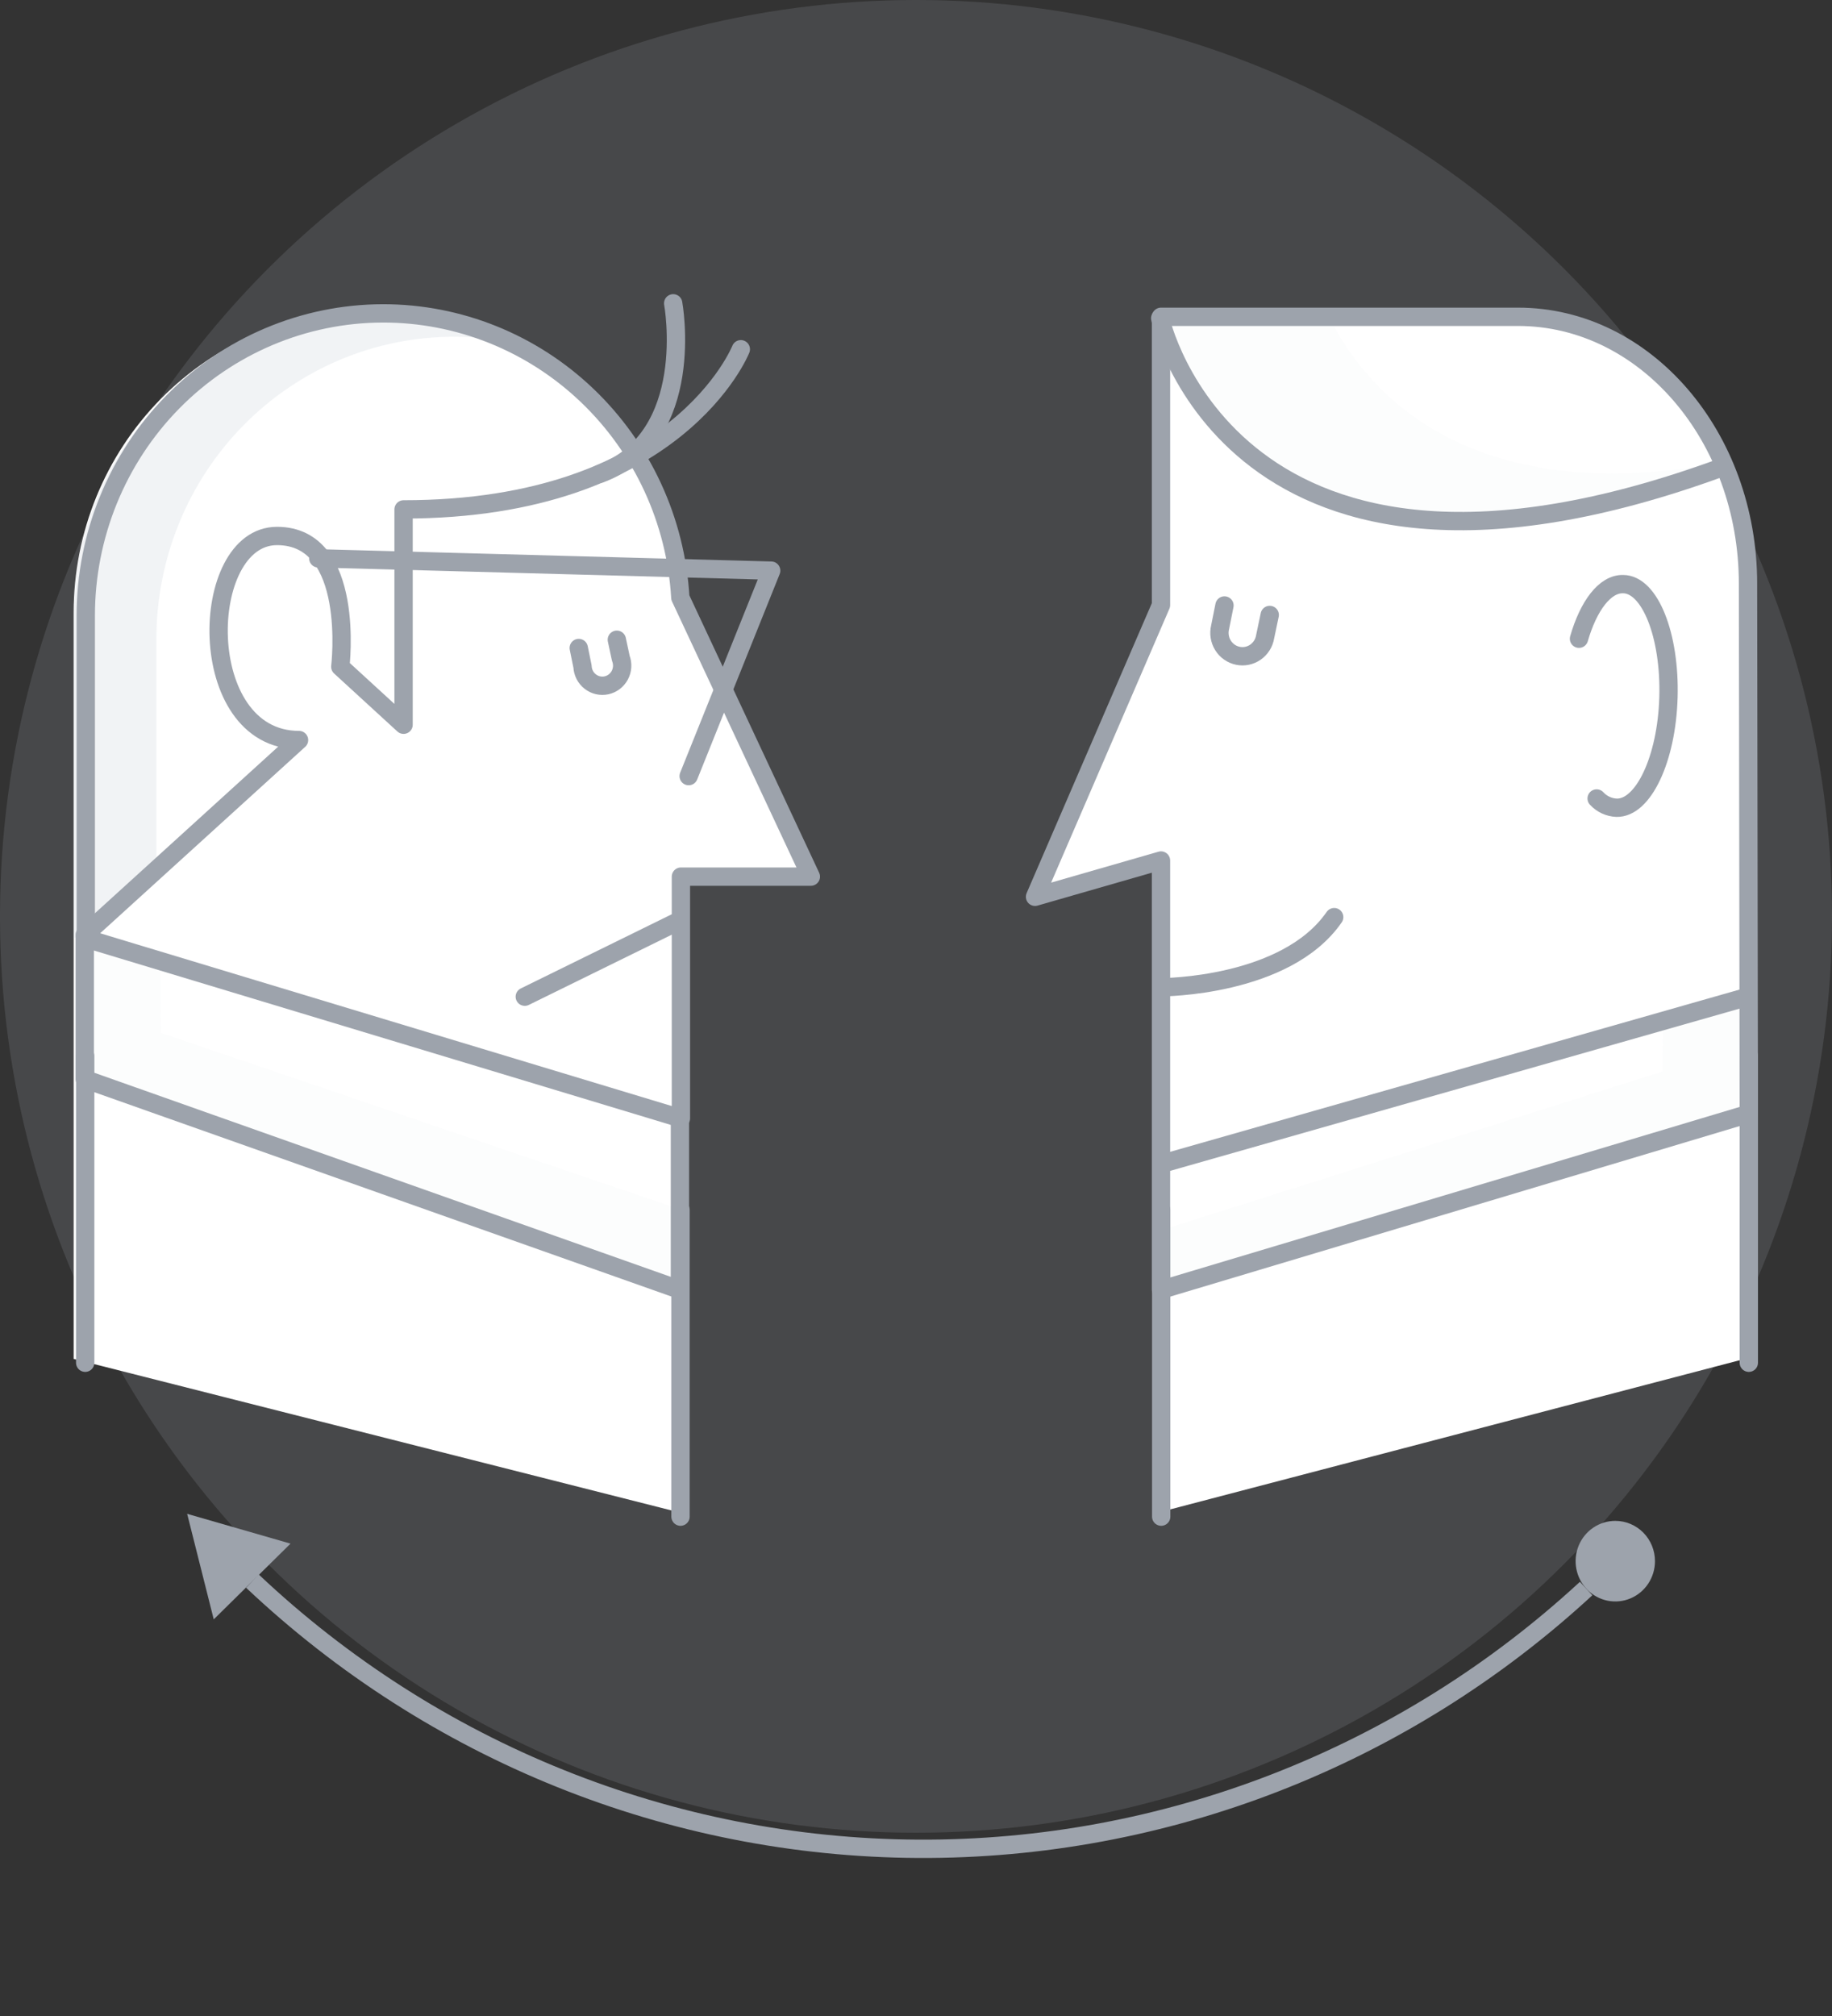 <svg width="100" height="110" fill="none" xmlns="http://www.w3.org/2000/svg" id="compare-second">
  <rect width="100%" height="100%" fill="#333333" stroke="none"/>
  <circle cx="50" cy="50" r="50" fill="#BDC7CE" fill-opacity="0.15"/>
  <g clip-path="url(#clip0_491_20524)">
    <path
      d="M37.125 65.793V47.645H44.217L37.092 32.422C36.933 29.692 36.103 27.047 34.677 24.728C33.227 22.344 31.2 20.376 28.789 19.012C26.378 17.648 23.663 16.933 20.903 16.934H20.264C15.957 16.934 11.825 18.671 8.779 21.764C5.733 24.855 4.021 29.049 4.021 33.422V57.406V74.147L37.168 82.545V65.826L37.125 65.793Z"
      fill="white"/>
    <path
      d="M95.448 57.406L95.329 31.641C95.329 23.595 89.709 17.066 82.778 17.066H63.287V17.176C63.282 17.242 63.282 17.308 63.287 17.374V32.763L56.411 48.679L63.287 46.7V70.124V82.512L95.361 74.114V57.406H95.448Z"
      fill="white"/>
    <g opacity="0.2">
      <path opacity="0.2"
            d="M37.136 65.991V70.618L4.671 59.121V51.482L8.765 52.724L8.797 56.362L37.136 65.991Z"
            fill="#BDC7CE"/>
    </g>
    <path opacity="0.2"
          d="M4.021 51.229V33.576C4.021 29.203 5.733 25.009 8.779 21.917C11.825 18.825 15.957 17.088 20.264 17.088C22.538 17.083 24.786 17.57 26.859 18.517C26.17 18.42 25.475 18.372 24.78 18.374C20.472 18.374 16.341 20.111 13.294 23.203C10.248 26.295 8.537 30.489 8.537 34.862V47.514L4.021 51.229Z"
          fill="#BDC7CE"/>
    <g opacity="0.2">
      <path opacity="0.2"
            d="M72.556 17.319C74.494 21.188 79.952 27.838 93.91 25.244C93.91 25.321 93.975 25.409 94.018 25.497H93.932C67.824 35.049 63.492 18.22 63.297 17.385V17.275L72.556 17.319Z"
            fill="#BDC7CE"/>
    </g>
    <path
      d="M31.591 35.357L31.797 36.368C31.804 36.527 31.845 36.683 31.918 36.825C31.99 36.966 32.092 37.09 32.217 37.188C32.341 37.285 32.485 37.355 32.638 37.39C32.791 37.425 32.95 37.427 33.104 37.394C33.258 37.36 33.402 37.294 33.528 37.198C33.654 37.102 33.758 36.98 33.832 36.84C33.907 36.699 33.95 36.544 33.96 36.385C33.969 36.225 33.944 36.066 33.887 35.917L33.67 34.906"
      stroke="#9DA3AC" stroke-linecap="round" stroke-linejoin="round"/>
    <path
      d="M69.308 33.554L69.058 34.741C69.031 34.91 68.97 35.072 68.879 35.217C68.788 35.362 68.669 35.487 68.53 35.584C68.39 35.681 68.233 35.749 68.067 35.783C67.901 35.817 67.73 35.816 67.564 35.781C67.399 35.746 67.242 35.678 67.103 35.58C66.964 35.482 66.846 35.357 66.756 35.211C66.666 35.066 66.606 34.904 66.579 34.734C66.552 34.564 66.559 34.391 66.6 34.224L66.838 33.037"
      stroke="#9DA3AC" stroke-linecap="round" stroke-linejoin="round"/>
    <path d="M37.125 50.218L28.646 54.383" stroke="#9DA3AC" stroke-linecap="round" stroke-linejoin="round"/>
    <path
      d="M86.189 34.851C86.709 33.048 87.608 31.85 88.593 31.872C90.066 31.872 91.171 34.686 91.073 38.05C90.976 41.413 89.698 44.117 88.236 44.073C87.824 44.056 87.435 43.874 87.153 43.568"
      stroke="#9DA3AC" stroke-linecap="round" stroke-linejoin="round"/>
    <path d="M63.406 53.867C63.406 53.867 70.185 53.867 72.827 50.042" stroke="#9DA3AC" stroke-linecap="round"
          stroke-linejoin="round"/>
    <path
      d="M20.893 17.099C25.039 17.092 29.031 18.694 32.05 21.578C35.07 24.461 36.89 28.408 37.136 32.609L44.261 47.832H37.168V61.023L4.682 51.207V33.587C4.682 29.22 6.389 25.031 9.428 21.94C12.467 18.849 16.59 17.108 20.893 17.099V17.099Z"
      stroke="#9DA3AC" stroke-linecap="round" stroke-linejoin="round"/>
    <path
      d="M40.438 19.056C40.438 19.056 36.984 27.794 22.029 27.794V39.544L18.575 36.379C18.575 36.379 19.442 29.245 15.121 29.245C10.8 29.245 10.562 40.38 16.323 40.38L4.628 51.009V58.879L37.114 70.377V61.056"
      stroke="#9DA3AC" stroke-linecap="round" stroke-linejoin="round"/>
    <g opacity="0.2">
      <path opacity="0.2"
            d="M63.384 67.123V70.377L95.459 60.77L95.415 54.383L90.791 55.615L90.759 58.462L63.384 67.123Z"
            fill="#BDC7CE"/>
    </g>
    <path d="M36.746 16.55C36.746 16.55 38.089 23.87 32.761 25.849" stroke="#9DA3AC" stroke-linecap="round"
          stroke-linejoin="round"/>
    <path d="M17.373 30.465L42.095 31.136L37.591 42.347" stroke="#9DA3AC" stroke-linecap="round"
          stroke-linejoin="round"/>
    <path
      d="M95.459 60.77L63.373 70.377V46.953L56.497 48.932L63.373 33.015V17.286H82.865C89.795 17.286 95.415 23.804 95.415 31.85L95.459 60.77Z"
      stroke="#9DA3AC" stroke-linecap="round" stroke-linejoin="round"/>
    <path d="M95.415 54.383L63.384 63.507" stroke="#9DA3AC" stroke-linecap="round" stroke-linejoin="round"/>
    <path d="M63.33 17.363C63.33 17.363 67.218 35.302 93.975 25.508" stroke="#9DA3AC" stroke-linecap="round"
          stroke-linejoin="round"/>
    <path
      d="M86.579 86.677C76.603 95.885 63.584 100.952 50.1 100.877C36.617 100.802 23.654 95.589 13.778 86.271"
      stroke="#9DA3AC" stroke-miterlimit="10"/>
    <path
      d="M88.171 82.984C87.743 82.984 87.324 83.113 86.968 83.355C86.612 83.596 86.334 83.94 86.17 84.341C86.006 84.743 85.963 85.185 86.047 85.612C86.131 86.038 86.337 86.43 86.64 86.737C86.943 87.045 87.329 87.254 87.749 87.339C88.169 87.424 88.604 87.38 89 87.214C89.396 87.047 89.734 86.766 89.972 86.404C90.21 86.043 90.337 85.617 90.337 85.183C90.337 84.6 90.109 84.04 89.703 83.628C89.296 83.216 88.746 82.984 88.171 82.984Z"
      fill="#9DA3AC"/>
    <path d="M11.667 88.359L15.858 84.226L10.216 82.6L11.667 88.359Z" fill="#9DA3AC"/>
    <path d="M4.65 74.356V57.615" stroke="#9DA3AC" stroke-linecap="round" stroke-linejoin="round"/>
    <path d="M37.146 82.753V66.013" stroke="#9DA3AC" stroke-linecap="round" stroke-linejoin="round"/>
    <path d="M63.384 82.753V66.013" stroke="#9DA3AC" stroke-linecap="round" stroke-linejoin="round"/>
    <path d="M95.459 74.356V57.615" stroke="#9DA3AC" stroke-linecap="round" stroke-linejoin="round"/>
  </g>
  <defs>
    <clipPath id="clip0_491_20524">
      <rect width="92" height="85.429" fill="white" transform="translate(4 16)"/>
    </clipPath>
  </defs>
</svg>

